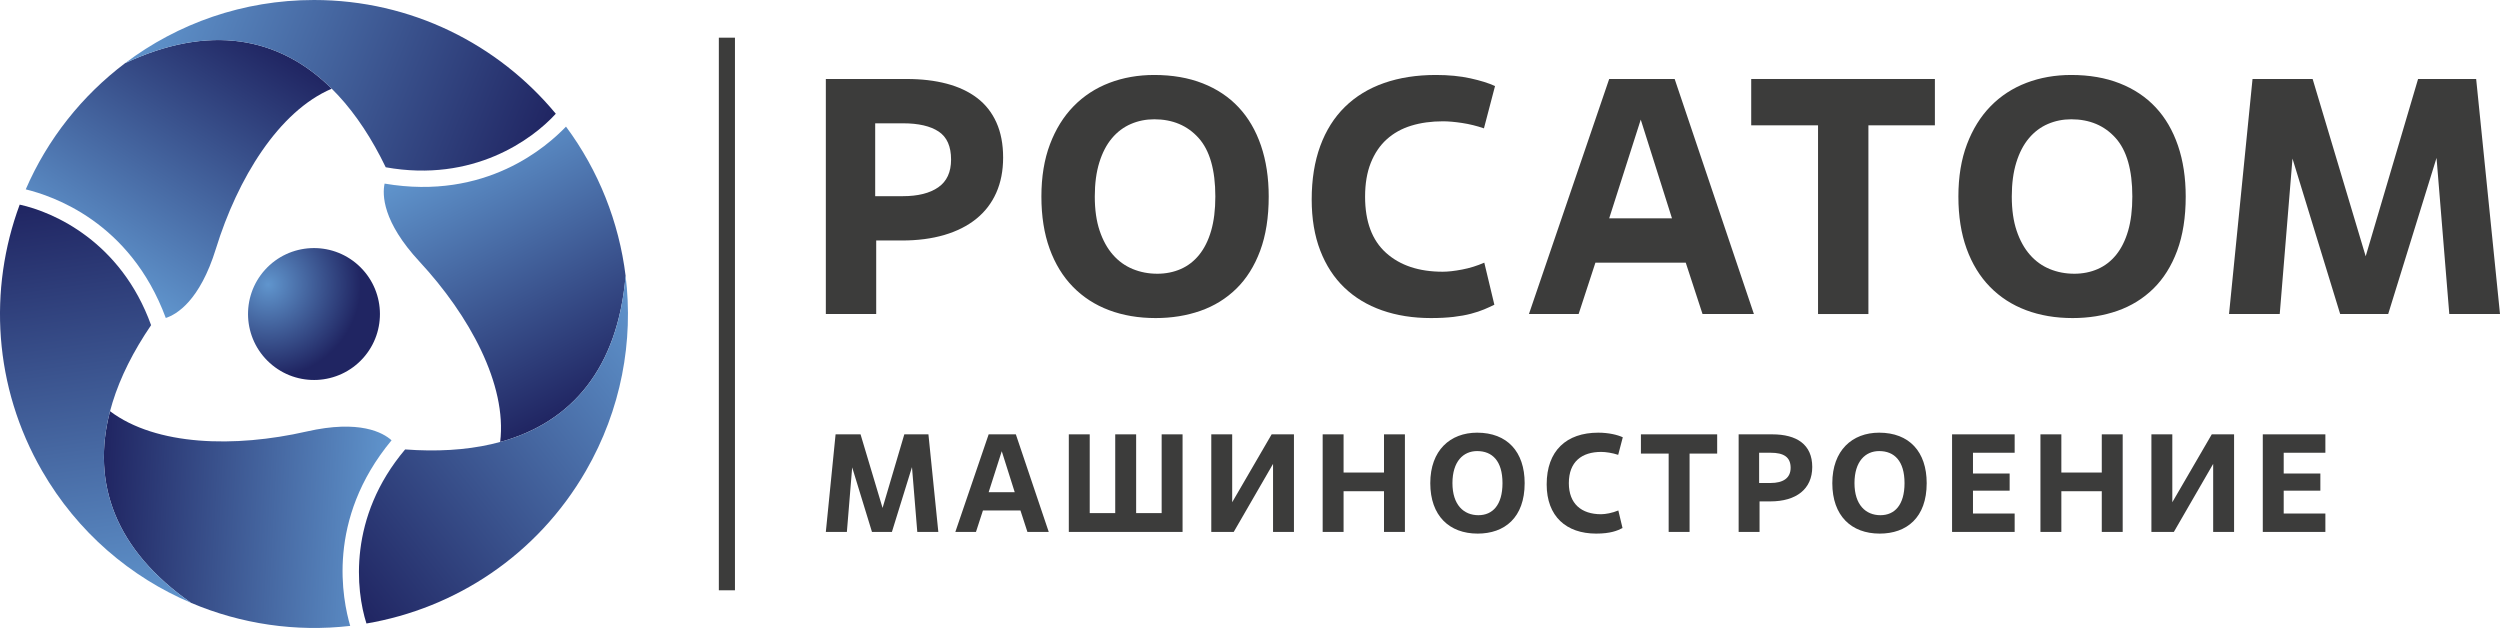 <?xml version="1.0" encoding="UTF-8"?>
<svg id="_Слой_1" data-name="Слой 1" xmlns="http://www.w3.org/2000/svg" xmlns:xlink="http://www.w3.org/1999/xlink" viewBox="0 0 1128.505 283.465">
  <defs>
    <style>
      .cls-1 {
        fill: url(#linear-gradient);
      }

      .cls-1, .cls-2, .cls-3, .cls-4, .cls-5, .cls-6, .cls-7, .cls-8 {
        stroke-width: 0px;
      }

      .cls-2 {
        fill: url(#radial-gradient);
      }

      .cls-3 {
        fill: #3c3c3b;
      }

      .cls-4 {
        fill: url(#linear-gradient-4);
      }

      .cls-5 {
        fill: url(#linear-gradient-2);
      }

      .cls-6 {
        fill: url(#linear-gradient-3);
      }

      .cls-7 {
        fill: url(#linear-gradient-5);
      }

      .cls-8 {
        fill: url(#linear-gradient-6);
      }
    </style>
    <radialGradient id="radial-gradient" cx="40010.194" cy="-12868.617" fx="40010.194" fy="-12868.617" r="296.622" gradientTransform="translate(-5518.355 1949.104) rotate(-.063) scale(.141)" gradientUnits="userSpaceOnUse">
      <stop offset="0" stop-color="#6095cd"/>
      <stop offset="1" stop-color="#202562"/>
    </radialGradient>
    <linearGradient id="linear-gradient" x1="41.227" y1="121.707" x2="111.697" y2="13.192" gradientUnits="userSpaceOnUse">
      <stop offset="0" stop-color="#6095cd"/>
      <stop offset="1" stop-color="#202562"/>
    </linearGradient>
    <linearGradient id="linear-gradient-2" x1="69.355" y1="-3.354" x2="244.413" y2="67.374" xlink:href="#linear-gradient"/>
    <linearGradient id="linear-gradient-3" x1="-6107.2" y1="-8797.683" x2="-6036.734" y2="-8906.192" gradientTransform="translate(4740.071 -9449.06) rotate(-120)" xlink:href="#linear-gradient"/>
    <linearGradient id="linear-gradient-4" x1="-6079.078" y1="-8922.738" x2="-5904.007" y2="-8852.005" gradientTransform="translate(4740.071 -9449.06) rotate(-120)" xlink:href="#linear-gradient"/>
    <linearGradient id="linear-gradient-5" x1="4691.433" y1="-9662.673" x2="4761.903" y2="-9771.188" gradientTransform="translate(-5813.091 -8829.552) rotate(120)" xlink:href="#linear-gradient"/>
    <linearGradient id="linear-gradient-6" x1="4719.56" y1="-9787.733" x2="4894.625" y2="-9717.002" gradientTransform="translate(-5813.091 -8829.552) rotate(120)" xlink:href="#linear-gradient"/>
  </defs>
  <g>
    <path class="cls-3" d="M395.52,141.755h-22.736V35.657h36.527c6.67,0,12.681.709,18.038,2.122,5.356,1.416,9.926,3.562,13.716,6.442,3.789,2.879,6.693,6.569,8.715,11.065,2.021,4.496,3.033,9.776,3.033,15.838,0,5.963-1.038,11.267-3.109,15.915-2.071,4.648-5.076,8.563-9.018,11.746-3.942,3.181-8.741,5.607-14.399,7.276-5.66,1.667-12.025,2.501-19.097,2.501h-11.671v33.193ZM395.064,88.554h12.429c6.87,0,12.225-1.338,16.066-4.017,3.838-2.674,5.759-6.844,5.759-12.504,0-5.961-1.871-10.178-5.609-12.655-3.738-2.475-9.093-3.714-16.066-3.714h-12.58v32.89Z"/>
    <path class="cls-3" d="M521.622,143.574c-7.68,0-14.678-1.19-20.992-3.562-6.315-2.374-11.746-5.886-16.294-10.534-4.548-4.646-8.06-10.382-10.534-17.204-2.477-6.82-3.712-14.676-3.712-23.567s1.287-16.749,3.864-23.569c2.576-6.82,6.138-12.554,10.685-17.202,4.548-4.648,9.929-8.161,16.144-10.534,6.212-2.374,12.958-3.562,20.233-3.562,8.185,0,15.484,1.263,21.902,3.789,6.414,2.527,11.821,6.137,16.217,10.835,4.397,4.7,7.754,10.459,10.081,17.28,2.322,6.82,3.484,14.474,3.484,22.963,0,9.396-1.286,17.556-3.864,24.478-2.575,6.921-6.165,12.631-10.76,17.127-4.599,4.496-10.004,7.832-16.218,10.004-6.215,2.172-12.96,3.259-20.236,3.259ZM522.381,123.566c3.839,0,7.374-.707,10.61-2.122,3.233-1.413,6.01-3.562,8.337-6.442,2.322-2.879,4.116-6.489,5.381-10.835,1.261-4.343,1.895-9.497,1.895-15.46,0-12.025-2.528-20.841-7.578-26.45-5.055-5.606-11.723-8.412-20.008-8.412-3.74,0-7.252.709-10.534,2.122-3.285,1.416-6.138,3.562-8.563,6.442-2.425,2.879-4.32,6.517-5.684,10.912-1.364,4.395-2.047,9.525-2.047,15.385,0,5.963.732,11.117,2.197,15.46,1.465,4.345,3.46,7.956,5.987,10.835,2.526,2.881,5.508,5.029,8.943,6.442,3.435,1.416,7.126,2.122,11.065,2.122Z"/>
    <path class="cls-3" d="M674.555,137.553c-1.418.705-2.956,1.407-4.623,2.107-1.667.705-3.639,1.355-5.911,1.957-2.273.601-4.902,1.078-7.879,1.43-2.982.348-6.393.527-10.234.527-8.086,0-15.437-1.165-22.053-3.486-6.616-2.324-12.275-5.733-16.975-10.231-4.7-4.494-8.335-10.079-10.913-16.747-2.577-6.67-3.866-14.348-3.866-23.038,0-9.095,1.289-17.151,3.866-24.175,2.578-7.022,6.29-12.908,11.14-17.657,4.851-4.749,10.737-8.337,17.658-10.762,6.922-2.425,14.728-3.637,23.419-3.637,5.757,0,10.934.507,15.535,1.515,4.597,1.012,8.309,2.174,11.14,3.486l-5.005,19.097c-3.235-1.111-6.517-1.919-9.851-2.425-3.334-.503-6.212-.756-8.64-.756-5.254,0-10.028.657-14.32,1.974-4.296,1.317-7.987,3.369-11.067,6.152-3.085,2.786-5.482,6.33-7.2,10.633-1.718,4.307-2.574,9.394-2.574,15.267,0,11.241,3.153,19.698,9.474,25.369,6.311,5.671,14.826,8.506,25.537,8.506,2.428,0,5.353-.326,8.79-.986,3.437-.655,6.771-1.691,10.006-3.106l4.545,18.987Z"/>
    <path class="cls-3" d="M760.945,118.566h-40.772l-7.578,23.189h-22.431l36.226-106.097h29.554l35.771,106.097h-23.191l-7.579-23.189ZM726.39,98.558h28.343l-14.096-44.561-14.247,44.561Z"/>
    <path class="cls-3" d="M843.403,141.755h-22.736V56.573h-30.164v-20.916h82.91v20.916h-30.01v85.181Z"/>
    <path class="cls-3" d="M935.555,143.574c-7.677,0-14.676-1.19-20.992-3.562-6.316-2.374-11.746-5.886-16.291-10.534-4.55-4.646-8.06-10.382-10.535-17.204-2.479-6.82-3.716-14.676-3.716-23.567s1.289-16.749,3.867-23.569c2.578-6.82,6.139-12.554,10.685-17.202,4.546-4.648,9.929-8.161,16.142-10.534,6.217-2.374,12.962-3.562,20.236-3.562,8.184,0,15.484,1.263,21.902,3.789,6.414,2.527,11.823,6.137,16.218,10.835,4.395,4.7,7.75,10.459,10.079,17.28,2.325,6.82,3.484,14.474,3.484,22.963,0,9.396-1.289,17.556-3.862,24.478-2.578,6.921-6.165,12.631-10.762,17.127-4.601,4.496-10.006,7.832-16.218,10.004-6.217,2.172-12.958,3.259-20.236,3.259ZM936.315,123.566c3.837,0,7.373-.707,10.608-2.122,3.235-1.413,6.01-3.562,8.335-6.442,2.324-2.879,4.116-6.489,5.383-10.835,1.263-4.343,1.895-9.497,1.895-15.46,0-12.025-2.526-20.841-7.579-26.45-5.052-5.606-11.724-8.412-20.007-8.412-3.738,0-7.252.709-10.535,2.122-3.282,1.416-6.14,3.562-8.562,6.442-2.428,2.879-4.322,6.517-5.684,10.912-1.366,4.395-2.045,9.525-2.045,15.385,0,5.963.73,11.117,2.195,15.46,1.465,4.345,3.463,7.956,5.989,10.835,2.522,2.881,5.504,5.029,8.941,6.442,3.433,1.416,7.123,2.122,11.067,2.122Z"/>
    <path class="cls-3" d="M1128.505,141.755h-22.887l-5.761-70.48-21.825,70.48h-21.675l-21.524-70.175-5.757,70.175h-22.887l10.608-106.097h27.131l23.947,80.028,23.647-80.028h26.22l10.762,106.097Z"/>
  </g>
  <g>
    <path class="cls-2" d="M163.853,161.703c-11.023,12.207-29.844,13.168-42.052,2.154-12.212-11.014-13.191-29.846-2.19-42.055,11.018-12.209,29.853-13.159,42.061-2.147,12.208,11.014,13.182,29.841,2.181,42.049Z"/>
    <path class="cls-1" d="M56.485,28.502c-19.481,14.693-35.048,34.299-44.863,56.975,11.777,2.903,47.039,14.379,63.217,58.058,4.866-1.586,15.355-7.699,22.633-31.3,9.759-31.599,28.272-61.991,52.28-72.197-23.941-23.686-55.484-29.263-93.268-11.536Z"/>
    <path class="cls-5" d="M250.884,51.35c.002-.003.004-.005.006-.008C224.898,19.978,185.648,0,141.733,0c-32.002,0-61.526,10.609-85.249,28.502,52.453-24.61,92.878-4.308,117.634,47.007,39.432,7.072,66.213-12.548,76.766-24.159Z"/>
    <path class="cls-6" d="M86.314,272.163c22.464,9.525,47.225,13.206,71.769,10.368-3.375-11.652-11.068-47.93,18.667-83.781-3.806-3.422-14.344-9.45-38.421-3.952-32.243,7.347-67.818,6.509-88.659-9.181-8.54,32.578,2.402,62.686,36.644,86.547Z"/>
    <path class="cls-4" d="M8.9,92.371c-.003-.001-.007-.001-.01-.002-14.163,38.194-11.839,82.177,10.119,120.212,16.001,27.717,39.95,47.983,67.306,59.582-47.537-33.124-50.17-78.287-18.111-125.385-13.592-37.688-43.973-51.072-59.304-54.407Z"/>
    <path class="cls-7" d="M282.399,124.497c-2.983-24.219-12.177-47.504-26.907-67.343-8.403,8.749-35.971,33.551-81.885,25.723-1.06,5.007-1.011,17.148,15.788,35.252,22.484,24.251,39.546,55.482,36.379,81.378,32.481-8.892,53.083-33.423,56.624-75.01Z"/>
    <path class="cls-8" d="M165.414,281.442c.001.003.003.006.004.01,40.156-6.831,77.081-30.835,99.039-68.87,16.001-27.717,21.576-58.592,17.943-88.084-4.915,57.734-42.708,82.595-99.523,78.378-25.841,30.616-22.24,63.621-17.462,78.566Z"/>
  </g>
  <rect class="cls-3" x="324.488" y="17.008" width="7.274" height="249.45"/>
  <g>
    <path class="cls-3" d="M423.566,240.113h-9.502l-2.392-29.261-9.062,29.261h-8.999l-8.936-29.135-2.391,29.135h-9.502l4.404-44.049h11.265l9.942,33.226,9.816-33.226h10.887l4.468,44.049Z"/>
    <path class="cls-3" d="M460.629,230.422h-16.927l-3.146,9.691h-9.313l15.04-44.049h12.271l14.851,44.049h-9.628l-3.146-9.691ZM446.282,222.179h11.767l-5.852-18.501-5.915,18.501Z"/>
    <path class="cls-3" d="M533.812,240.113h-51.349v-44.049h9.438v35.554h11.516v-35.554h9.439v35.554h11.516v-35.554h9.439v44.049Z"/>
    <path class="cls-3" d="M584.091,240.113h-9.438v-30.709l-17.746,30.709h-10.131v-44.049h9.438v30.646l17.809-30.646h10.068v44.049Z"/>
    <path class="cls-3" d="M634.179,240.113h-9.439v-18.375h-18.249v18.375h-9.438v-44.049h9.438v17.242h18.249v-17.242h9.439v44.049Z"/>
    <path class="cls-3" d="M645.632,218.088c0-14.788,8.999-22.78,21.144-22.78,13.593,0,21.458,8.621,21.458,22.78,0,15.668-9.124,22.78-21.206,22.78-12.774,0-21.396-7.992-21.396-22.78ZM678.228,218.088c0-10.005-4.594-14.473-11.453-14.473-6.229,0-11.138,4.656-11.138,14.473s5.097,14.473,11.704,14.473c6.419,0,10.887-4.594,10.887-14.473Z"/>
    <path class="cls-3" d="M732.407,238.35c-2.266,1.196-5.475,2.518-11.893,2.518-13.467,0-22.34-7.74-22.34-22.214,0-15.165,8.873-23.346,23.283-23.346,4.782,0,8.747,1.007,11.075,2.077l-2.076,7.929c-2.644-.881-5.664-1.321-7.678-1.321-8.684,0-14.599,4.342-14.599,14.096,0,9.313,5.663,14.033,14.536,14.033,2.014,0,5.097-.566,7.803-1.699l1.888,7.929Z"/>
    <path class="cls-3" d="M762.675,240.113h-9.439v-35.365h-12.522v-8.684h34.421v8.684h-12.459v35.365Z"/>
    <path class="cls-3" d="M794.263,240.113h-9.438v-44.049h15.165c11.075,0,18.061,4.594,18.061,14.725,0,9.943-7.174,15.543-18.941,15.543h-4.846v13.781ZM794.075,218.025h5.16c5.663,0,9.062-2.203,9.062-6.859,0-4.908-3.209-6.796-8.999-6.796h-5.223v13.655Z"/>
    <path class="cls-3" d="M827.11,218.088c0-14.788,8.999-22.78,21.144-22.78,13.593,0,21.458,8.621,21.458,22.78,0,15.668-9.124,22.78-21.206,22.78-12.774,0-21.396-7.992-21.396-22.78ZM859.707,218.088c0-10.005-4.594-14.473-11.453-14.473-6.229,0-11.138,4.656-11.138,14.473s5.097,14.473,11.704,14.473c6.419,0,10.887-4.594,10.887-14.473Z"/>
    <path class="cls-3" d="M909.419,240.113h-28.254v-44.049h28.254v8.307h-18.815v9.376h16.55v7.74h-16.55v10.32h18.815v8.306Z"/>
    <path class="cls-3" d="M958.186,240.113h-9.439v-18.375h-18.249v18.375h-9.438v-44.049h9.438v17.242h18.249v-17.242h9.439v44.049Z"/>
    <path class="cls-3" d="M1008.465,240.113h-9.438v-30.709l-17.746,30.709h-10.131v-44.049h9.438v30.646l17.809-30.646h10.068v44.049Z"/>
    <path class="cls-3" d="M1049.681,240.113h-28.254v-44.049h28.254v8.307h-18.815v9.376h16.55v7.74h-16.55v10.32h18.815v8.306Z"/>
  </g>
</svg>